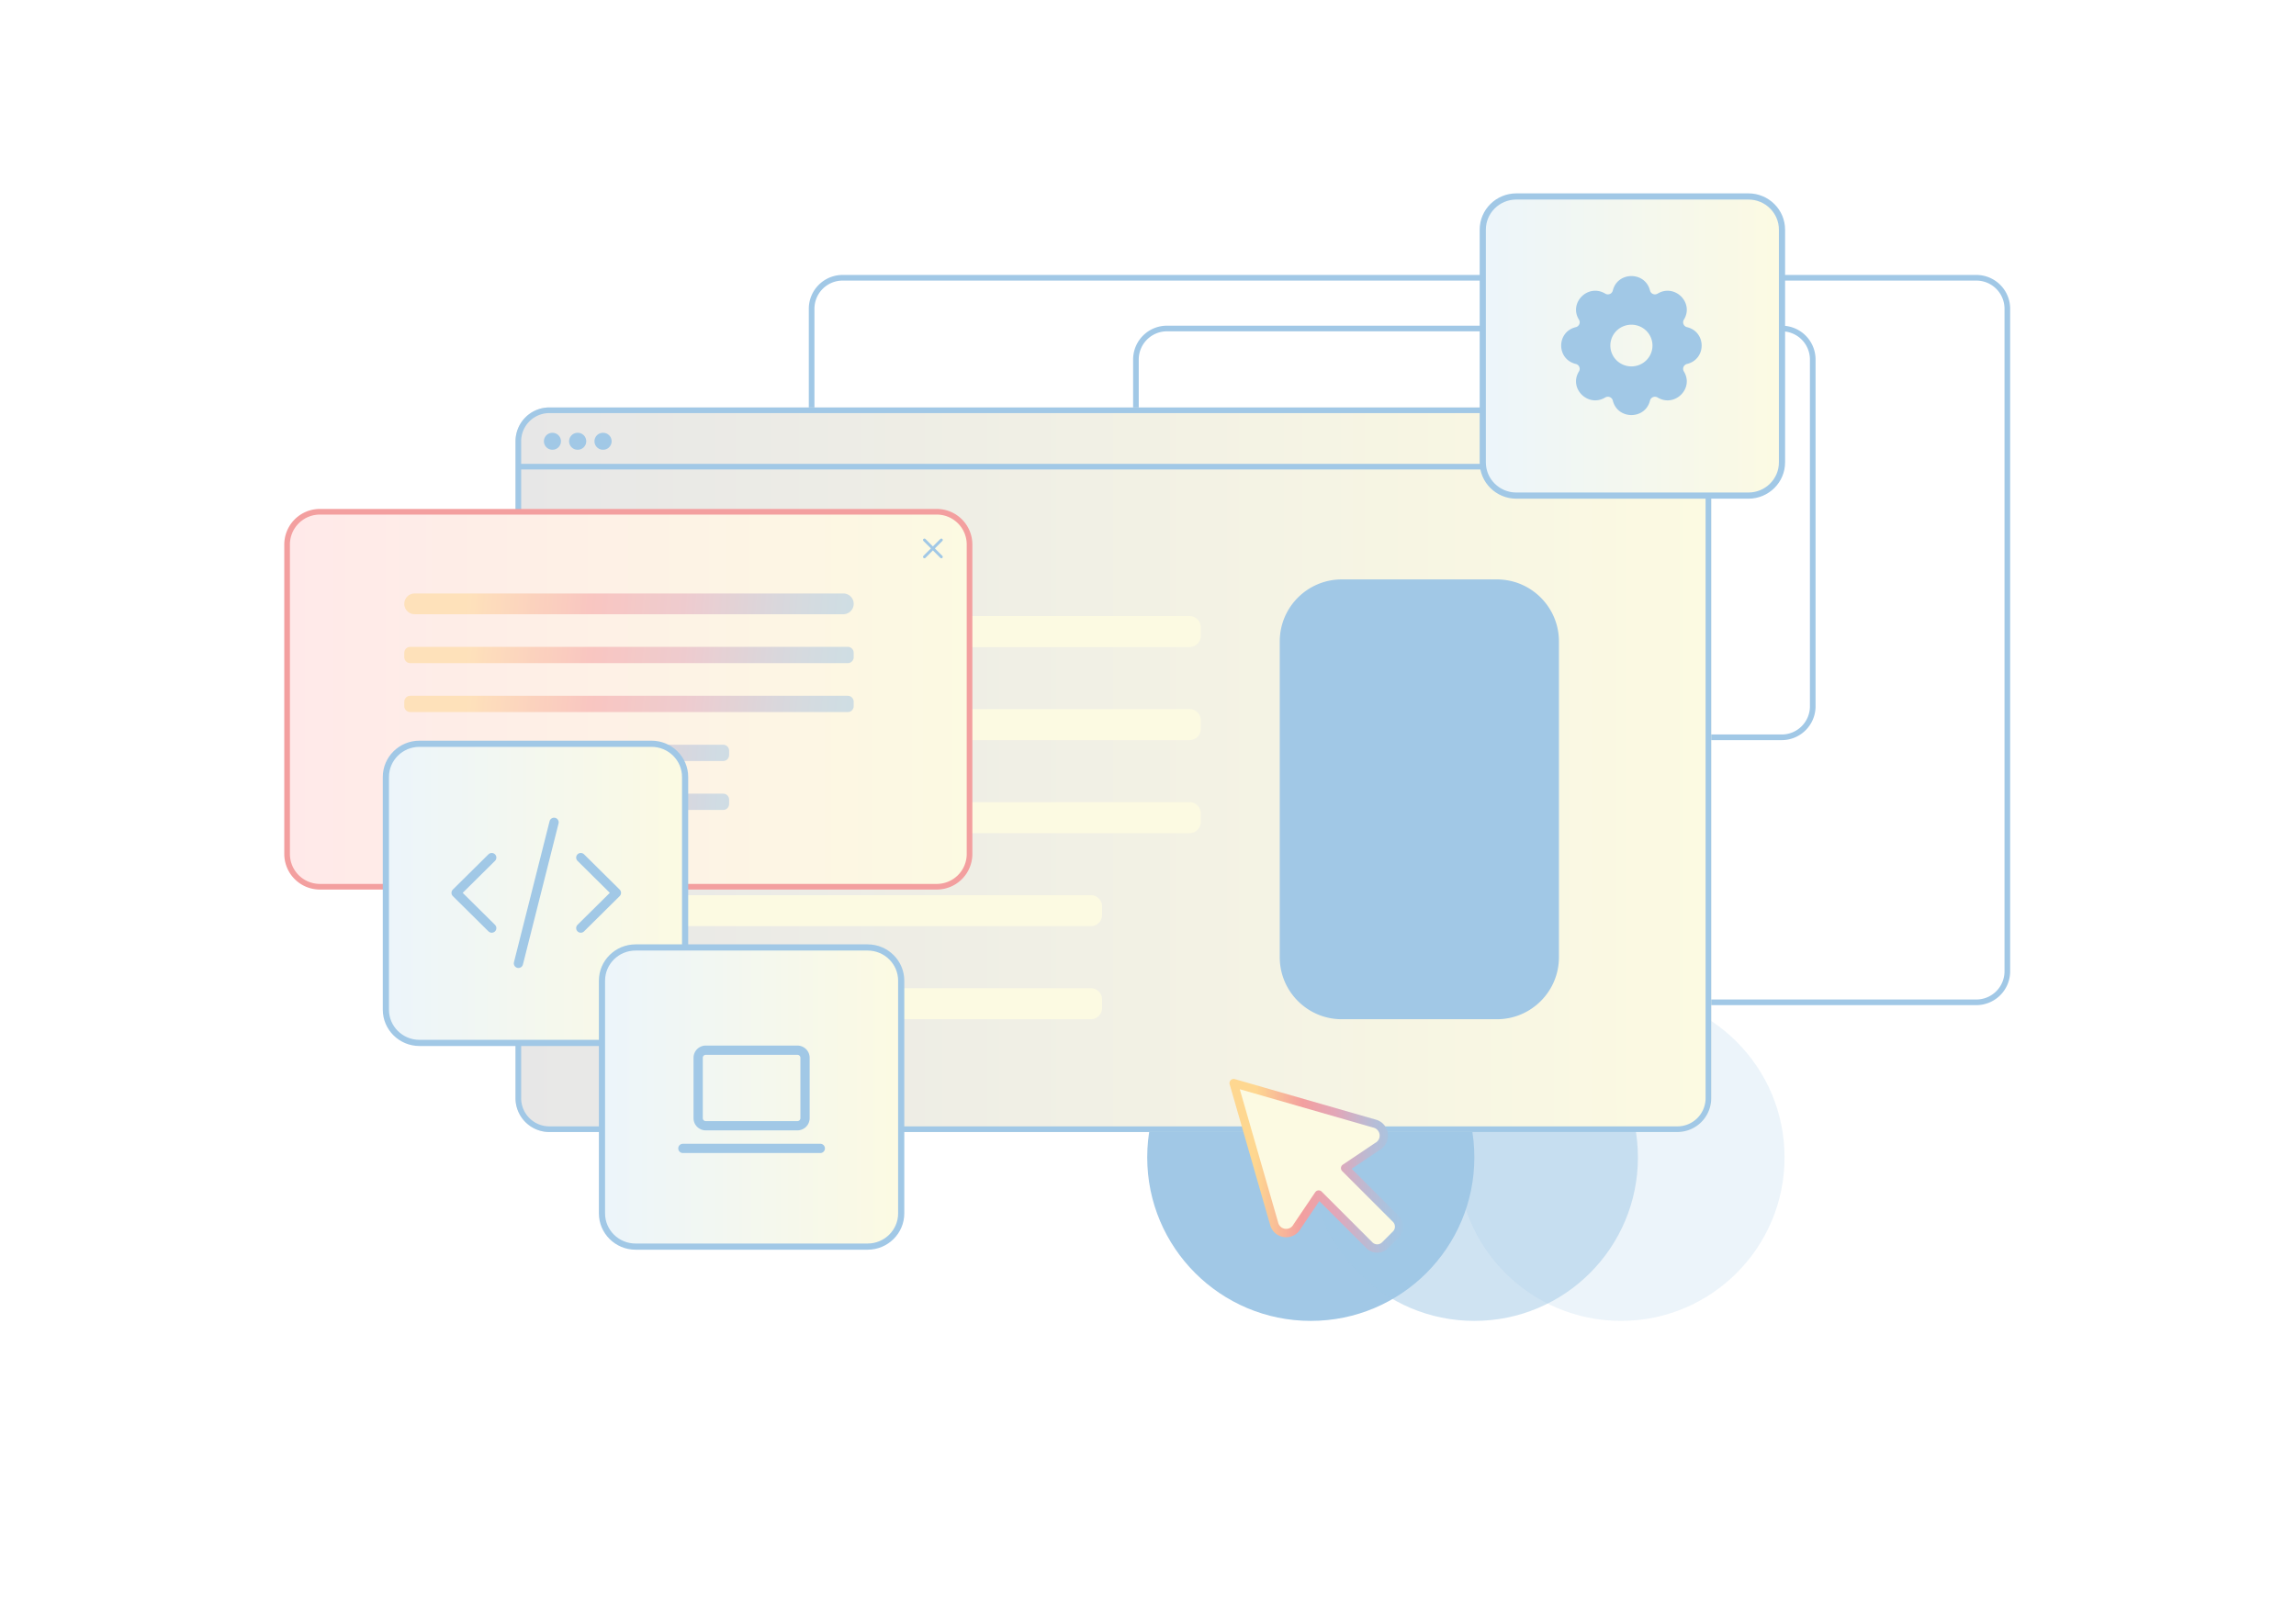 <svg width="425" height="297" fill="none" xmlns="http://www.w3.org/2000/svg"><path d="M242.632 244.571c16.721 0 30.276-13.555 30.276-30.276s-13.555-30.276-30.276-30.276-30.277 13.555-30.277 30.276 13.556 30.276 30.277 30.276Z" fill="#A1C8E6"/><path opacity=".5" d="M272.907 244.571c16.721 0 30.277-13.555 30.277-30.276s-13.556-30.276-30.277-30.276c-16.721 0-30.276 13.555-30.276 30.276s13.555 30.276 30.276 30.276Z" fill="#A1C8E6"/><path opacity=".2" d="M300.052 244.571c16.721 0 30.276-13.555 30.276-30.276s-13.555-30.276-30.276-30.276-30.277 13.555-30.277 30.276 13.556 30.276 30.277 30.276Z" fill="#A1C8E6"/><path d="M329.805 60.825H216.008a5.742 5.742 0 0 0-5.742 5.742v64.207a5.742 5.742 0 0 0 5.742 5.742h113.797a5.742 5.742 0 0 0 5.742-5.742V66.567a5.742 5.742 0 0 0-5.742-5.742Z" stroke="#A1C8E6" stroke-width="1.044"/><path d="M365.825 51.429H155.978a5.742 5.742 0 0 0-5.742 5.742v122.671a5.742 5.742 0 0 0 5.742 5.742h209.847a5.742 5.742 0 0 0 5.742-5.742V57.171a5.742 5.742 0 0 0-5.742-5.742Z" stroke="#A1C8E6" stroke-width="1.044"/><path d="M310.492 75.441H101.69a6.264 6.264 0 0 0-6.264 6.264v121.628a6.264 6.264 0 0 0 6.264 6.264h208.802a6.263 6.263 0 0 0 6.264-6.264V81.706a6.264 6.264 0 0 0-6.264-6.265Z" fill="url(#a)"/><path d="M310.492 75.964H101.689a5.742 5.742 0 0 0-5.742 5.742v121.627a5.741 5.741 0 0 0 5.742 5.742h208.803a5.742 5.742 0 0 0 5.742-5.742V81.706a5.742 5.742 0 0 0-5.742-5.742ZM95.424 86.403h221.331" stroke="#A1C8E6" stroke-width="1.044"/><path d="M220.183 114.069h-98.659a2.088 2.088 0 0 0-2.088 2.088v1.566c0 1.154.934 2.088 2.088 2.088h98.659a2.088 2.088 0 0 0 2.088-2.088v-1.566a2.088 2.088 0 0 0-2.088-2.088ZM220.183 131.296h-98.659a2.088 2.088 0 0 0-2.088 2.088v1.566c0 1.153.934 2.088 2.088 2.088h98.659a2.088 2.088 0 0 0 2.088-2.088v-1.566a2.088 2.088 0 0 0-2.088-2.088ZM220.183 148.521h-98.659a2.088 2.088 0 0 0-2.088 2.089v1.566c0 1.153.934 2.088 2.088 2.088h98.659a2.088 2.088 0 0 0 2.088-2.088v-1.566a2.088 2.088 0 0 0-2.088-2.089ZM201.913 165.748h-80.389a2.088 2.088 0 0 0-2.088 2.088v1.566c0 1.153.934 2.088 2.088 2.088h80.389a2.088 2.088 0 0 0 2.088-2.088v-1.566a2.088 2.088 0 0 0-2.088-2.088ZM201.913 182.975h-80.389a2.087 2.087 0 0 0-2.088 2.088v1.566c0 1.153.934 2.088 2.088 2.088h80.389a2.088 2.088 0 0 0 2.088-2.088v-1.566a2.088 2.088 0 0 0-2.088-2.088Z" fill="#FCFAE2"/><path d="M277.083 107.283h-28.71c-6.343 0-11.484 5.142-11.484 11.484v58.465c0 6.343 5.141 11.484 11.484 11.484h28.71c6.343 0 11.484-5.141 11.484-11.484v-58.465c0-6.342-5.141-11.484-11.484-11.484ZM102.211 83.27a1.567 1.567 0 1 0-.001-3.132 1.567 1.567 0 0 0 .001 3.133ZM106.91 83.27a1.566 1.566 0 1 0 0-3.131 1.566 1.566 0 0 0 0 3.132ZM111.607 83.27a1.566 1.566 0 1 0 0-3.131 1.566 1.566 0 0 0 0 3.132Z" fill="#A1C8E6"/><mask id="b" style="mask-type:luminance" maskUnits="userSpaceOnUse" x="213" y="187" width="47" height="47"><path d="M246.456 187.674h-19.14c-7.399 0-13.398 5.998-13.398 13.398v19.14c0 7.4 5.999 13.398 13.398 13.398h19.14c7.4 0 13.399-5.998 13.399-13.398v-19.14c0-7.4-5.999-13.398-13.399-13.398Z" fill="#fff"/></mask><g filter="url(#c)" mask="url(#b)"><path d="M229.046 221.289a2.299 2.299 0 0 0 3.282 1.549c.418-.212.761-.547.983-.96l4-5.92 9.392 9.392a2.03 2.03 0 0 0 1.444.598 2.039 2.039 0 0 0 1.444-.598l2.004-2.004a2.036 2.036 0 0 0 0-2.888l-9.392-9.392 5.959-4a2.294 2.294 0 0 0 1.186-2.338 2.31 2.31 0 0 0-.587-1.242 2.307 2.307 0 0 0-1.191-.685l-25.996-7.472 7.472 25.96Z" fill="#FCFAE2"/><path d="M229.046 221.289a2.299 2.299 0 0 0 3.282 1.549c.418-.212.761-.547.983-.96l4-5.92 9.392 9.392a2.03 2.03 0 0 0 1.444.598 2.039 2.039 0 0 0 1.444-.598l2.004-2.004a2.036 2.036 0 0 0 0-2.888l-9.392-9.392 5.959-4a2.294 2.294 0 0 0 1.186-2.338 2.31 2.31 0 0 0-.587-1.242 2.307 2.307 0 0 0-1.191-.685l-25.996-7.472 7.472 25.96Z" stroke="url(#d)" stroke-width="1.547" stroke-linecap="round" stroke-linejoin="round"/></g><path d="M173.401 94.756H59.21a6.067 6.067 0 0 0-6.067 6.067v57.293a6.067 6.067 0 0 0 6.067 6.067H173.4a6.067 6.067 0 0 0 6.067-6.067v-57.293a6.067 6.067 0 0 0-6.067-6.067Z" fill="url(#e)" stroke="#F39F9F" stroke-width="1.044"/><g opacity=".52"><path d="M156.102 109.883H76.758a1.922 1.922 0 0 0 0 3.844h79.344a1.922 1.922 0 0 0 0-3.844Z" fill="url(#f)"/><path d="M156.925 119.767h-80.99c-.607 0-1.1.492-1.1 1.098v.824c0 .606.493 1.098 1.1 1.098h80.99c.607 0 1.098-.492 1.098-1.098v-.824c0-.606-.491-1.098-1.098-1.098Z" fill="url(#g)"/><path d="M156.925 128.827h-80.99c-.607 0-1.1.492-1.1 1.099v.823c0 .607.493 1.098 1.1 1.098h80.99c.607 0 1.098-.491 1.098-1.098v-.823c0-.607-.491-1.099-1.098-1.099Z" fill="url(#h)"/><path d="M133.863 137.887H75.934c-.606 0-1.098.491-1.098 1.098v.824c0 .606.492 1.098 1.098 1.098h57.929c.607 0 1.099-.492 1.099-1.098v-.824c0-.607-.492-1.098-1.099-1.098Z" fill="url(#i)"/><path d="M133.863 146.947H75.934c-.606 0-1.098.491-1.098 1.098v.824c0 .606.492 1.098 1.098 1.098h57.929c.607 0 1.099-.492 1.099-1.098v-.824c0-.607-.492-1.098-1.099-1.098Z" fill="url(#j)"/></g><path d="m174.249 99.975-3.132 3.132m0-3.132 3.132 3.132" stroke="#A1C8E6" stroke-width=".522" stroke-linecap="round" stroke-linejoin="round"/><path d="M120.6 137.714H77.645c-3.434 0-6.217 2.755-6.217 6.154v43.081c0 3.399 2.783 6.154 6.217 6.154H120.6c3.433 0 6.217-2.755 6.217-6.154v-43.081c0-3.399-2.784-6.154-6.217-6.154Z" fill="url(#k)" stroke="#A1C8E6" stroke-width="1.143"/><path d="m91.022 158.788-6.594 6.527 6.594 6.528m16.484-13.055 6.594 6.527-6.594 6.528m-4.945-19.582-6.594 26.109" stroke="#A1C8E6" stroke-width="1.714" stroke-linecap="round" stroke-linejoin="round"/><path d="M160.6 175.428h-42.955c-3.434 0-6.217 2.755-6.217 6.154v43.081c0 3.398 2.783 6.154 6.217 6.154H160.6c3.433 0 6.217-2.756 6.217-6.154v-43.081c0-3.399-2.784-6.154-6.217-6.154Z" fill="url(#l)" stroke="#A1C8E6" stroke-width="1.143"/><path d="M126.406 212.633h25.434m-22.608-16.784c0-.371.149-.726.414-.989.265-.262.624-.41.999-.41h16.956c.375 0 .734.148.999.41.265.263.414.618.414.989v11.19c0 .371-.149.726-.414.989a1.42 1.42 0 0 1-.999.409h-16.956a1.42 1.42 0 0 1-.999-.409 1.393 1.393 0 0 1-.414-.989v-11.19Z" stroke="#A1C8E6" stroke-width="1.714" stroke-linecap="round" stroke-linejoin="round"/><path d="M323.639 36.375h-42.955c-3.434 0-6.217 2.755-6.217 6.154v43.08c0 3.4 2.783 6.155 6.217 6.155h42.955c3.433 0 6.217-2.755 6.217-6.154V42.53c0-3.4-2.784-6.155-6.217-6.155Z" fill="url(#m)" stroke="#A1C8E6" stroke-width="1.143"/><path d="M305.423 53.791a.92.92 0 0 0 .199.387.947.947 0 0 0 1.205.19c3.17-1.911 6.798 1.68 4.868 4.818a.924.924 0 0 0 .191 1.192.94.94 0 0 0 .39.197c3.607.866 3.607 5.945 0 6.813a.943.943 0 0 0-.648.548.924.924 0 0 0 .065.841c1.931 3.139-1.696 6.73-4.866 4.82a.955.955 0 0 0-.85-.066.93.93 0 0 0-.554.64c-.875 3.571-6.006 3.571-6.882 0a.935.935 0 0 0-.987-.709.953.953 0 0 0-.417.133c-3.171 1.91-6.799-1.68-4.868-4.818a.935.935 0 0 0 .135-.412.936.936 0 0 0-.326-.78.951.951 0 0 0-.39-.197c-3.607-.867-3.607-5.946 0-6.813a.945.945 0 0 0 .648-.548.922.922 0 0 0-.066-.841c-1.93-3.139 1.696-6.73 4.867-4.82a.942.942 0 0 0 .85.067.936.936 0 0 0 .554-.642c.875-3.57 6.005-3.57 6.882 0Zm-3.441 6.33a3.923 3.923 0 0 0-2.758 1.13 3.842 3.842 0 0 0-1.142 2.73c0 1.024.411 2.006 1.142 2.73a3.923 3.923 0 0 0 2.758 1.13 3.923 3.923 0 0 0 2.758-1.13 3.842 3.842 0 0 0 1.142-2.73 3.842 3.842 0 0 0-1.142-2.73 3.923 3.923 0 0 0-2.758-1.13Z" fill="#A1C8E6"/><defs><linearGradient id="a" x1="95.426" y1="142.258" x2="316.756" y2="142.258" gradientUnits="userSpaceOnUse"><stop stop-color="#E7E7E7"/><stop offset="1" stop-color="#FCFAE2"/></linearGradient><linearGradient id="d" x1="253.5" y1="212.826" x2="222.132" y2="212.696" gradientUnits="userSpaceOnUse"><stop stop-color="#A1C8E6"/><stop offset=".09" stop-color="#A8C4E0"/><stop offset=".24" stop-color="#BEB9D1"/><stop offset=".41" stop-color="#E1A7B9"/><stop offset=".615" stop-color="#F39F9F"/><stop offset=".89" stop-color="#FED790"/></linearGradient><linearGradient id="e" x1="52.621" y1="129.332" x2="179.99" y2="129.332" gradientUnits="userSpaceOnUse"><stop stop-color="#FFE9E9"/><stop offset="1" stop-color="#FCFAE2"/></linearGradient><linearGradient id="f" x1="161.571" y1="112.079" x2="77.032" y2="104.482" gradientUnits="userSpaceOnUse"><stop stop-color="#A1C8E6"/><stop offset=".09" stop-color="#A8C4E0"/><stop offset=".24" stop-color="#BEB9D1"/><stop offset=".41" stop-color="#E1A7B9"/><stop offset=".615" stop-color="#F39F9F"/><stop offset=".89" stop-color="#FED790"/></linearGradient><linearGradient id="g" x1="161.571" y1="121.493" x2="77.45" y2="111.87" gradientUnits="userSpaceOnUse"><stop stop-color="#A1C8E6"/><stop offset=".09" stop-color="#A8C4E0"/><stop offset=".24" stop-color="#BEB9D1"/><stop offset=".41" stop-color="#E1A7B9"/><stop offset=".615" stop-color="#F39F9F"/><stop offset=".89" stop-color="#FED790"/></linearGradient><linearGradient id="h" x1="161.571" y1="130.553" x2="77.45" y2="120.931" gradientUnits="userSpaceOnUse"><stop stop-color="#A1C8E6"/><stop offset=".09" stop-color="#A8C4E0"/><stop offset=".24" stop-color="#BEB9D1"/><stop offset=".41" stop-color="#E1A7B9"/><stop offset=".615" stop-color="#F39F9F"/><stop offset=".89" stop-color="#FED790"/></linearGradient><linearGradient id="i" x1="137.526" y1="139.612" x2="76.348" y2="134.555" gradientUnits="userSpaceOnUse"><stop stop-color="#A1C8E6"/><stop offset=".09" stop-color="#A8C4E0"/><stop offset=".24" stop-color="#BEB9D1"/><stop offset=".41" stop-color="#E1A7B9"/><stop offset=".615" stop-color="#F39F9F"/><stop offset=".89" stop-color="#FED790"/></linearGradient><linearGradient id="j" x1="137.526" y1="148.673" x2="76.348" y2="143.615" gradientUnits="userSpaceOnUse"><stop stop-color="#A1C8E6"/><stop offset=".09" stop-color="#A8C4E0"/><stop offset=".24" stop-color="#BEB9D1"/><stop offset=".41" stop-color="#E1A7B9"/><stop offset=".615" stop-color="#F39F9F"/><stop offset=".89" stop-color="#FED790"/></linearGradient><linearGradient id="k" x1="70.862" y1="165.299" x2="127.382" y2="165.299" gradientUnits="userSpaceOnUse"><stop stop-color="#ECF5FB"/><stop offset="1" stop-color="#FCFAE2"/></linearGradient><linearGradient id="l" x1="110.863" y1="203.013" x2="167.382" y2="203.013" gradientUnits="userSpaceOnUse"><stop stop-color="#ECF5FB"/><stop offset="1" stop-color="#FCFAE2"/></linearGradient><linearGradient id="m" x1="273.902" y1="63.96" x2="330.421" y2="63.96" gradientUnits="userSpaceOnUse"><stop stop-color="#ECF5FB"/><stop offset="1" stop-color="#FCFAE2"/></linearGradient><filter id="c" x="214.276" y="186.464" width="58.789" height="58.789" filterUnits="userSpaceOnUse" color-interpolation-filters="sRGB"><feFlood flood-opacity="0" result="BackgroundImageFix"/><feColorMatrix in="SourceAlpha" values="0 0 0 0 0 0 0 0 0 0 0 0 0 0 0 0 0 0 127 0" result="hardAlpha"/><feOffset dx="6.786" dy="5.22"/><feGaussianBlur stdDeviation="6.656"/><feComposite in2="hardAlpha" operator="out"/><feColorMatrix values="0 0 0 0 0 0 0 0 0 0 0 0 0 0 0 0 0 0 0.12 0"/><feBlend in2="BackgroundImageFix" result="effect1_dropShadow_653_45297"/><feBlend in="SourceGraphic" in2="effect1_dropShadow_653_45297" result="shape"/></filter></defs></svg>